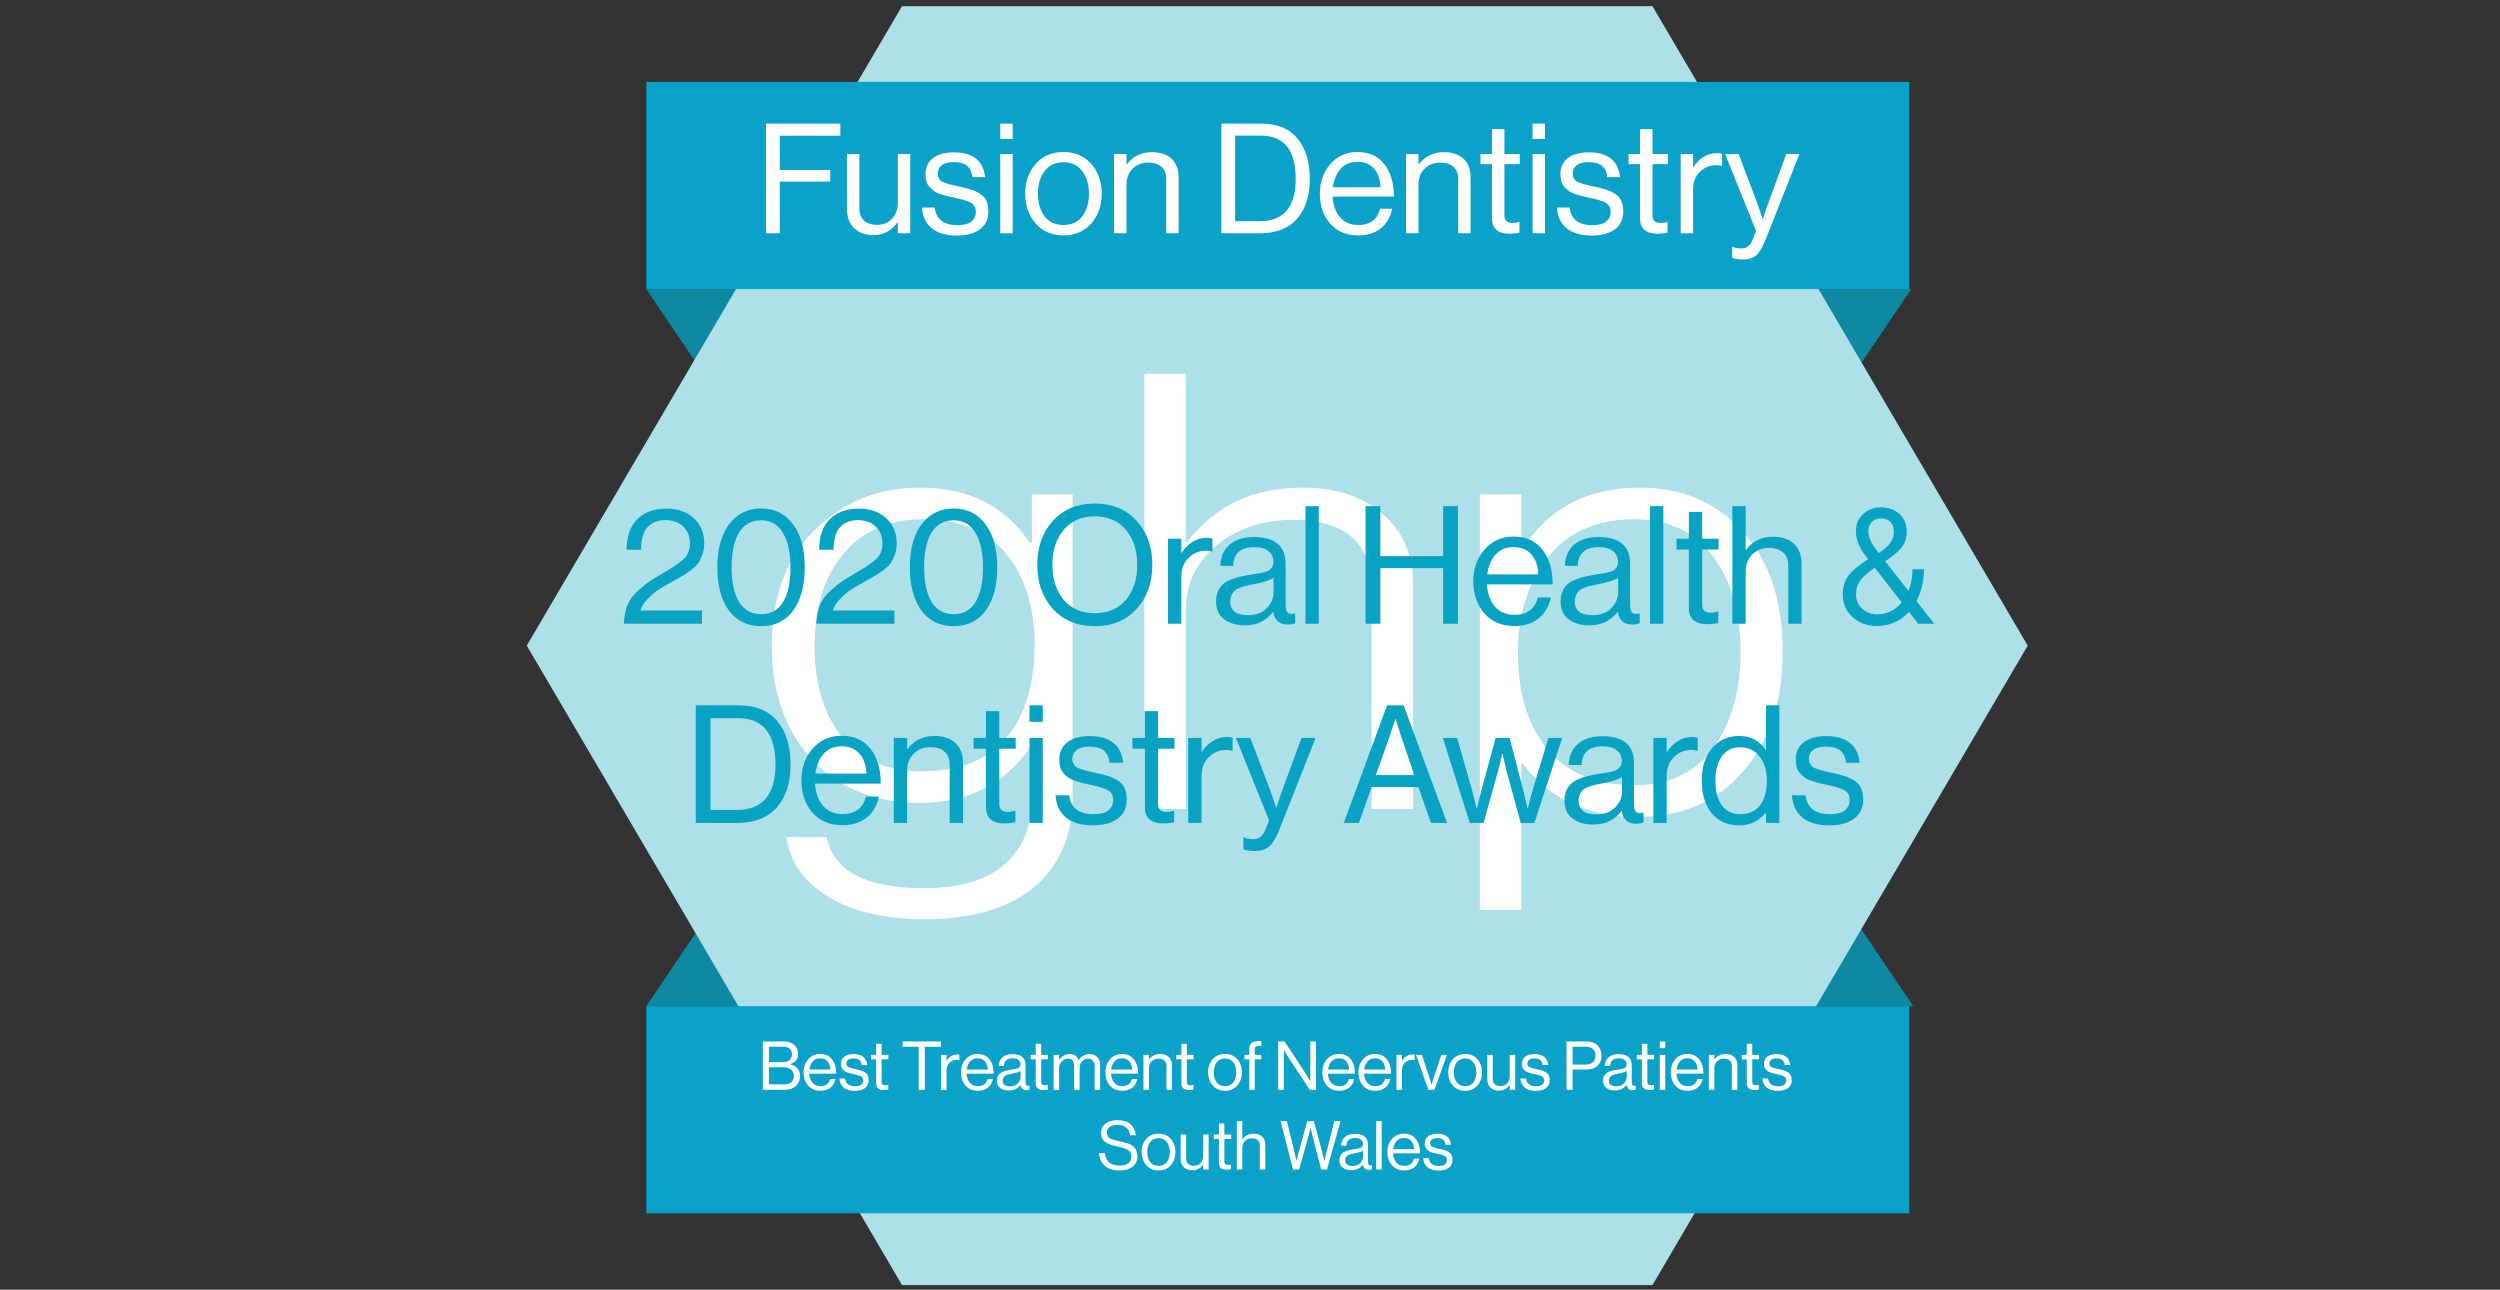 <?xml version="1.0" encoding="utf-8"?>
<!-- Generator: Adobe Illustrator 15.0.0, SVG Export Plug-In . SVG Version: 6.00 Build 0)  -->
<!DOCTYPE svg PUBLIC "-//W3C//DTD SVG 1.1//EN" "http://www.w3.org/Graphics/SVG/1.1/DTD/svg11.dtd">
<svg version="1.1" id="Layer_1" xmlns="http://www.w3.org/2000/svg" xmlns:xlink="http://www.w3.org/1999/xlink" x="0px" y="0px"
	 width="606.737px" height="313px" viewBox="0 0 606.737 313" enable-background="new 0 0 606.737 313" xml:space="preserve">
<rect x="0" y="0" width="606.737" height="313" fill="#333333" stroke="none"/>
<g>
	<path fill="#0F89A1" d="M169.908,89.49l-13.053-19.338h24.656L169.908,89.49z"/>
	<path fill="#0F89A1" d="M450.792,89.49l13.051-19.338h-24.654L450.792,89.49z"/>
	<path fill="#0F89A1" d="M169.908,224.855l-13.053,19.337h24.656L169.908,224.855z"/>
	<path fill="#0F89A1" d="M451.274,224.855l13.053,19.337h-24.656L451.274,224.855z"/>
	<path fill="#ADE0E9" d="M401.05,1.503l91.068,155.186L401.05,311.875H218.916l-91.067-155.187L218.916,1.503H401.05z"/>
	<path fill="#FFFFFF" d="M224.472,223.08c-9.95,0-17.845-1.871-23.686-5.613c-5.839-3.646-9.138-8.42-9.896-14.331h9.734
		c1.622,8.272,9.463,12.41,23.523,12.41c8.76,0,15.303-1.92,19.629-5.763c4.435-3.839,6.651-9.207,6.651-16.101v-12.115h-0.486
		c-6.381,8.864-15.25,13.296-26.605,13.296c-10.923,0-19.684-3.495-26.28-10.49c-6.49-7.089-9.734-16.298-9.734-27.624
		c0-11.918,3.461-21.275,10.383-28.07c6.922-6.894,15.466-10.341,25.632-10.341c11.79,0,20.657,4.48,26.605,13.444h0.486v-11.819
		h9.896v73.424c0,8.47-2.596,15.314-7.788,20.534C246.156,220.028,236.801,223.08,224.472,223.08z M223.822,187.182
		c9.085,0,15.899-2.708,20.442-8.127c4.541-5.514,6.813-13,6.813-22.453c0-9.357-2.325-16.793-6.976-22.309
		c-4.542-5.515-11.248-8.273-20.116-8.273c-8.219,0-14.654,2.807-19.304,8.421c-4.651,5.515-6.977,13-6.977,22.455
		c0,9.062,2.217,16.397,6.651,22.013C208.789,184.425,215.278,187.182,223.822,187.182z"/>
	<path fill="#FFFFFF" d="M277.737,196.341V90.712h10.059v40.922h0.323c6.599-8.865,15.953-13.296,28.066-13.296
		c8.002,0,14.438,2.117,19.306,6.353c4.973,4.136,7.462,9.947,7.462,17.432v54.218h-10.06v-53.332
		c0-11.227-6.38-16.841-19.142-16.841c-7.246,0-13.411,2.068-18.494,6.204c-4.975,4.136-7.462,9.308-7.462,15.512v48.456H277.737z"
		/>
	<path fill="#FFFFFF" d="M359.157,220.864V119.963h10.058v13.149h0.324c6.382-9.85,15.845-14.774,28.392-14.774
		c10.271,0,18.6,3.545,24.98,10.637c6.49,7.091,9.736,16.841,9.736,29.25c0,11.918-3.193,21.569-9.574,28.957
		c-6.271,7.386-14.871,11.08-25.793,11.08c-12.004,0-21.251-4.334-27.742-13.002h-0.324v35.604H359.157z M396.794,190.58
		c8.219,0,14.545-3.006,18.98-9.013c4.434-6.106,6.65-13.838,6.65-23.194c0-9.75-2.27-17.579-6.813-23.489
		c-4.436-5.909-10.762-8.864-18.982-8.864c-8.975,0-15.952,3.053-20.927,9.16c-4.867,6.106-7.299,13.887-7.299,23.342
		c0,9.749,2.379,17.53,7.137,23.342C380.409,187.673,387.492,190.58,396.794,190.58z"/>
	<path fill="#08A3C2" d="M151.398,151.371c0.08-1.675,0.359-3.151,0.838-4.429c0.506-1.276,1.343-2.447,2.514-3.51
		c1.197-1.064,2.128-1.822,2.793-2.274c0.691-0.479,1.889-1.211,3.591-2.195c0.053-0.053,0.093-0.079,0.12-0.079
		c0.026-0.027,0.066-0.054,0.12-0.081c0.053-0.026,0.093-0.053,0.12-0.079c0.053-0.027,0.106-0.053,0.159-0.08
		c2.102-1.223,3.591-2.274,4.469-3.152c0.877-0.904,1.316-2.114,1.316-3.631c0-1.676-0.545-3.032-1.635-4.07
		c-1.064-1.037-2.501-1.557-4.31-1.557c-1.836,0-3.285,0.572-4.349,1.716c-1.038,1.117-1.556,2.939-1.556,5.466h-3.511
		c0-3.219,0.864-5.692,2.593-7.421c1.729-1.703,4.097-2.553,7.103-2.553c2.74,0,4.947,0.784,6.624,2.353
		c1.676,1.571,2.513,3.579,2.513,6.027c0,0.982-0.146,1.888-0.438,2.712s-0.599,1.489-0.918,1.995
		c-0.319,0.505-0.904,1.09-1.756,1.755c-0.851,0.639-1.489,1.077-1.915,1.316c-0.4,0.24-1.197,0.692-2.394,1.357
		c-0.24,0.133-0.426,0.24-0.559,0.319c-1.277,0.717-2.341,1.344-3.192,1.875c-0.824,0.531-1.689,1.276-2.594,2.234
		c-0.905,0.931-1.476,1.862-1.716,2.793h14.923v3.191H151.398z M184.701,151.97c-3.324,0-5.932-1.278-7.82-3.831
		c-1.862-2.58-2.793-6.065-2.793-10.453c0-4.416,0.957-7.901,2.873-10.454c1.941-2.554,4.535-3.832,7.78-3.832
		s5.813,1.278,7.701,3.832c1.915,2.525,2.873,6.011,2.873,10.454c0,4.415-0.932,7.899-2.793,10.453
		C190.686,150.692,188.079,151.97,184.701,151.97z M179.354,146.064c1.223,1.996,3.019,2.993,5.386,2.993
		c2.367,0,4.136-0.984,5.307-2.953c1.197-1.995,1.795-4.802,1.795-8.418c0-3.565-0.613-6.357-1.835-8.379
		c-1.197-2.022-2.953-3.033-5.267-3.033c-2.368,0-4.163,0.997-5.386,2.993c-1.197,1.995-1.795,4.8-1.795,8.419
		C177.559,141.25,178.157,144.043,179.354,146.064z M198.117,151.371c0.08-1.675,0.359-3.151,0.837-4.429
		c0.505-1.276,1.344-2.447,2.514-3.51c1.197-1.064,2.128-1.822,2.793-2.274c0.692-0.479,1.889-1.211,3.591-2.195
		c0.053-0.053,0.093-0.079,0.119-0.079c0.027-0.027,0.066-0.054,0.12-0.081c0.053-0.026,0.093-0.053,0.12-0.079
		c0.053-0.027,0.106-0.053,0.159-0.08c2.102-1.223,3.591-2.274,4.469-3.152c0.877-0.904,1.317-2.114,1.317-3.631
		c0-1.676-0.545-3.032-1.636-4.07c-1.064-1.037-2.5-1.557-4.309-1.557c-1.835,0-3.286,0.572-4.349,1.716
		c-1.038,1.117-1.556,2.939-1.556,5.466h-3.512c0-3.219,0.865-5.692,2.594-7.421c1.729-1.703,4.096-2.553,7.103-2.553
		c2.739,0,4.947,0.784,6.623,2.353c1.676,1.571,2.514,3.579,2.514,6.027c0,0.982-0.146,1.888-0.439,2.712s-0.599,1.489-0.917,1.995
		c-0.32,0.505-0.905,1.09-1.756,1.755c-0.851,0.639-1.49,1.077-1.916,1.316c-0.398,0.24-1.197,0.692-2.394,1.357
		c-0.239,0.133-0.425,0.24-0.558,0.319c-1.277,0.717-2.341,1.344-3.192,1.875c-0.825,0.531-1.689,1.276-2.594,2.234
		c-0.904,0.931-1.477,1.862-1.716,2.793h14.922v3.191H198.117z M231.42,151.97c-3.326,0-5.932-1.278-7.821-3.831
		c-1.862-2.58-2.793-6.065-2.793-10.453c0-4.416,0.958-7.901,2.873-10.454c1.942-2.554,4.535-3.832,7.781-3.832
		c3.245,0,5.812,1.278,7.7,3.832c1.915,2.525,2.873,6.011,2.873,10.454c0,4.415-0.932,7.899-2.792,10.453
		C237.405,150.692,234.797,151.97,231.42,151.97z M226.073,146.064c1.223,1.996,3.019,2.993,5.387,2.993
		c2.367,0,4.136-0.984,5.306-2.953c1.197-1.995,1.796-4.802,1.796-8.418c0-3.565-0.612-6.357-1.835-8.379
		c-1.197-2.022-2.953-3.033-5.267-3.033c-2.368,0-4.164,0.997-5.387,2.993c-1.197,1.995-1.795,4.8-1.795,8.419
		C224.278,141.25,224.876,144.043,226.073,146.064z M275.84,147.781c-2.527,2.792-5.904,4.189-10.135,4.189
		c-4.229,0-7.62-1.397-10.173-4.189c-2.527-2.794-3.792-6.357-3.792-10.693c0-4.336,1.264-7.9,3.792-10.694
		c2.554-2.792,5.944-4.189,10.173-4.189c4.23,0,7.607,1.397,10.135,4.189c2.554,2.793,3.831,6.357,3.831,10.694
		C279.671,141.423,278.394,144.987,275.84,147.781z M258.125,145.546c1.809,2.182,4.336,3.272,7.581,3.272
		c3.246,0,5.772-1.09,7.582-3.272c1.809-2.182,2.713-5.001,2.713-8.458c0-3.459-0.904-6.278-2.713-8.459
		c-1.809-2.208-4.335-3.312-7.582-3.312c-3.245,0-5.771,1.104-7.581,3.312c-1.809,2.181-2.713,5-2.713,8.459
		C255.412,140.545,256.316,143.364,258.125,145.546z M286.704,130.742v3.432h0.079c0.665-1.091,1.53-1.969,2.595-2.632
		c1.064-0.693,2.246-1.038,3.55-1.038c0.479,0,0.918,0.079,1.317,0.238v3.112h-0.12c-0.398-0.132-0.878-0.199-1.436-0.199
		c-1.649,0-3.059,0.585-4.23,1.756c-1.169,1.142-1.755,2.646-1.755,4.508v11.451h-3.232v-20.629H286.704z M312.568,151.571
		c-2.048,0-3.231-1.024-3.551-3.072h-0.04c-1.702,2.182-3.989,3.272-6.863,3.272c-2.047,0-3.723-0.493-5.027-1.477
		c-1.303-0.984-1.955-2.407-1.955-4.27c0-0.957,0.146-1.782,0.439-2.473c0.318-0.719,0.718-1.29,1.197-1.717
		c0.479-0.451,1.129-0.837,1.955-1.156c0.85-0.346,1.661-0.598,2.434-0.758c0.771-0.187,1.756-0.373,2.953-0.559
		c0.771-0.106,1.317-0.187,1.636-0.24c0.345-0.079,0.784-0.185,1.316-0.319c0.533-0.159,0.906-0.333,1.118-0.518
		c0.213-0.187,0.412-0.439,0.599-0.758c0.185-0.319,0.279-0.692,0.279-1.118c0-1.169-0.414-2.061-1.238-2.673
		c-0.798-0.638-1.928-0.957-3.391-0.957c-3.325,0-5.04,1.516-5.146,4.548h-3.113c0.053-2.101,0.772-3.791,2.154-5.066
		c1.41-1.277,3.431-1.915,6.065-1.915c5.08,0,7.62,2.181,7.62,6.542v9.815c0,0.905,0.147,1.542,0.438,1.916
		c0.32,0.372,0.906,0.465,1.756,0.278h0.121v2.354C313.792,151.465,313.207,151.571,312.568,151.571z M302.833,149.296
		c1.996,0,3.538-0.571,4.628-1.715c1.091-1.171,1.636-2.447,1.636-3.831v-3.511c-0.984,0.611-2.553,1.117-4.708,1.517
		c-0.799,0.159-1.423,0.292-1.876,0.398c-0.452,0.08-0.971,0.24-1.555,0.479c-0.586,0.213-1.024,0.452-1.318,0.718
		c-0.292,0.266-0.545,0.625-0.757,1.077c-0.212,0.426-0.319,0.931-0.319,1.517C298.564,148.18,299.988,149.296,302.833,149.296z
		 M316.829,151.371v-28.528h3.233v28.528H316.829z M331.41,151.371v-28.528h3.591v12.13h15.241v-12.13h3.591v28.528h-3.591v-13.486
		h-15.241v13.486H331.41z M367.531,151.93c-3.059,0-5.493-1.024-7.302-3.073c-1.782-2.076-2.672-4.668-2.672-7.781
		c0-3.058,0.903-5.625,2.713-7.7c1.835-2.102,4.189-3.152,7.063-3.152c3.031,0,5.372,1.063,7.021,3.191
		c1.649,2.102,2.473,4.908,2.473,8.418h-15.959c0.132,2.182,0.771,3.963,1.915,5.347c1.171,1.357,2.753,2.035,4.748,2.035
		c3.086,0,4.988-1.41,5.706-4.23h3.151c-0.479,2.209-1.49,3.924-3.032,5.148C371.814,151.332,369.872,151.93,367.531,151.93z
		 M371.641,134.534c-1.038-1.171-2.474-1.756-4.309-1.756c-1.836,0-3.3,0.612-4.39,1.835c-1.064,1.224-1.73,2.819-1.996,4.788
		h12.409C373.25,137.326,372.679,135.703,371.641,134.534z M396.188,151.571c-2.051,0-3.232-1.024-3.553-3.072h-0.039
		c-1.703,2.182-3.99,3.272-6.863,3.272c-2.048,0-3.723-0.493-5.026-1.477c-1.305-0.984-1.956-2.407-1.956-4.27
		c0-0.957,0.147-1.782,0.439-2.473c0.319-0.719,0.718-1.29,1.197-1.717c0.481-0.451,1.133-0.837,1.955-1.156
		c0.852-0.346,1.664-0.598,2.435-0.758c0.77-0.187,1.754-0.373,2.951-0.559c0.772-0.106,1.319-0.187,1.637-0.24
		c0.346-0.079,0.784-0.185,1.316-0.319c0.53-0.159,0.904-0.333,1.117-0.518c0.213-0.187,0.413-0.439,0.601-0.758
		c0.184-0.319,0.276-0.692,0.276-1.118c0-1.169-0.411-2.061-1.236-2.673c-0.798-0.638-1.928-0.957-3.39-0.957
		c-3.326,0-5.043,1.516-5.148,4.548h-3.111c0.052-2.101,0.771-3.791,2.154-5.066c1.41-1.277,3.43-1.915,6.063-1.915
		c5.081,0,7.622,2.181,7.622,6.542v9.815c0,0.905,0.146,1.542,0.439,1.916c0.318,0.372,0.904,0.465,1.756,0.278h0.121v2.354
		C397.411,151.465,396.825,151.571,396.188,151.571z M386.452,149.296c1.995,0,3.538-0.571,4.629-1.715
		c1.09-1.171,1.635-2.447,1.635-3.831v-3.511c-0.983,0.611-2.554,1.117-4.71,1.517c-0.796,0.159-1.422,0.292-1.874,0.398
		c-0.452,0.08-0.971,0.24-1.557,0.479c-0.585,0.213-1.023,0.452-1.315,0.718c-0.294,0.266-0.546,0.625-0.758,1.077
		c-0.213,0.426-0.32,0.931-0.32,1.517C382.183,148.18,383.605,149.296,386.452,149.296z M400.448,151.371v-28.528h3.23v28.528
		H400.448z M406.882,133.377v-2.635h2.992v-6.503h3.232v6.503h3.99v2.635h-3.99v13.405c0,1.278,0.691,1.916,2.074,1.916
		c0.586,0,1.158-0.093,1.715-0.28h0.119v2.794c-0.877,0.186-1.74,0.279-2.594,0.279c-3.033,0-4.547-1.331-4.547-3.99v-14.124
		H406.882z M423.663,122.843v10.613h0.082c1.596-2.127,3.777-3.192,6.543-3.192c2.182,0,3.883,0.573,5.107,1.716
		c1.223,1.144,1.836,2.78,1.836,4.907v14.484h-3.232v-14.205c0-1.329-0.412-2.354-1.236-3.072c-0.824-0.746-1.969-1.118-3.434-1.118
		c-1.648,0-3.004,0.533-4.07,1.597c-1.063,1.063-1.596,2.433-1.596,4.109v12.688h-3.23v-28.528H423.663z M455.407,151.93
		c-2.182,0-4.098-0.705-5.746-2.115c-1.625-1.437-2.436-3.272-2.436-5.506c0-1.941,0.506-3.538,1.516-4.788
		c1.037-1.25,2.596-2.515,4.67-3.79l-0.799-1.038c-1.463-1.89-2.193-3.845-2.193-5.865c0-1.624,0.584-2.98,1.754-4.07
		c1.197-1.09,2.66-1.635,4.389-1.635c1.703,0,3.154,0.518,4.352,1.556c1.223,1.037,1.834,2.5,1.834,4.388
		c0,1.569-0.451,2.886-1.357,3.951c-0.904,1.036-2.193,2.101-3.869,3.191l5.668,7.223c0.637-1.65,0.955-3.405,0.955-5.268h2.793
		c0,2.82-0.611,5.387-1.836,7.701l4.311,5.506h-3.871l-2.234-2.873C461.204,150.786,458.571,151.93,455.407,151.93z
		 M455.604,149.097c2.342,0,4.324-0.958,5.945-2.873l-6.543-8.419c-1.518,1.011-2.66,1.996-3.434,2.953
		c-0.742,0.931-1.115,2.114-1.115,3.551c0,1.383,0.492,2.526,1.475,3.432C452.944,148.645,454.169,149.097,455.604,149.097z
		 M453.45,128.868c0,1.383,0.586,2.833,1.758,4.35l0.756,0.998c1.277-0.825,2.207-1.636,2.795-2.435
		c0.582-0.798,0.877-1.729,0.877-2.792c0-0.984-0.281-1.755-0.838-2.315c-0.559-0.585-1.305-0.878-2.236-0.878
		c-0.93,0-1.688,0.293-2.271,0.878C453.729,127.232,453.45,127.964,453.45,128.868z M168.849,199.716v-28.528h10.374
		c4.176,0,7.328,1.29,9.457,3.871c2.128,2.579,3.192,6.078,3.192,10.494c0,4.388-1.104,7.846-3.313,10.373
		c-2.208,2.526-5.413,3.79-9.616,3.79H168.849z M172.44,196.563h6.384c6.251,0,9.376-3.671,9.376-11.011
		c0-7.503-3.031-11.255-9.097-11.255h-6.663V196.563z M204.463,200.274c-3.059,0-5.493-1.022-7.301-3.072
		c-1.782-2.076-2.673-4.669-2.673-7.781c0-3.059,0.904-5.626,2.712-7.702c1.836-2.099,4.19-3.151,7.062-3.151
		c3.033,0,5.374,1.064,7.023,3.193c1.649,2.102,2.474,4.907,2.474,8.419H197.8c0.133,2.18,0.771,3.963,1.915,5.346
		c1.17,1.358,2.753,2.036,4.748,2.036c3.086,0,4.988-1.41,5.706-4.23h3.152c-0.479,2.208-1.489,3.924-3.033,5.146
		C208.746,199.676,206.804,200.274,204.463,200.274z M208.573,182.879c-1.037-1.172-2.474-1.758-4.31-1.758
		c-1.835,0-3.297,0.612-4.388,1.836c-1.064,1.225-1.729,2.82-1.995,4.789h12.408C210.182,185.671,209.611,184.048,208.573,182.879z
		 M220.152,179.087v2.713h0.08c1.597-2.127,3.777-3.19,6.543-3.19c2.181,0,3.884,0.57,5.107,1.716
		c1.223,1.144,1.836,2.778,1.836,4.905v14.485h-3.233v-14.205c0-1.329-0.412-2.354-1.236-3.072
		c-0.825-0.745-1.969-1.116-3.431-1.116c-1.649,0-3.006,0.531-4.07,1.596c-1.064,1.063-1.596,2.435-1.596,4.109v12.688h-3.232
		v-20.629H220.152z M236.293,181.719v-2.632h2.993v-6.503h3.232v6.503h3.99v2.632h-3.99v13.407c0,1.278,0.691,1.916,2.075,1.916
		c0.585,0,1.157-0.093,1.715-0.28h0.12v2.794c-0.878,0.186-1.743,0.28-2.594,0.28c-3.033,0-4.549-1.331-4.549-3.991v-14.126H236.293
		z M249.845,199.716v-20.629h3.232v20.629H249.845z M249.845,175.177v-3.989h3.232v3.989H249.845z M265.303,200.314
		c-2.819,0-5.015-0.624-6.584-1.877c-1.543-1.275-2.394-3.084-2.553-5.427h3.312c0.373,3.06,2.341,4.59,5.905,4.59
		c1.623,0,2.82-0.304,3.591-0.916c0.798-0.64,1.197-1.464,1.197-2.477c0-1.09-0.386-1.874-1.156-2.353
		c-0.772-0.479-2.181-0.932-4.23-1.356c-0.851-0.188-1.529-0.334-2.035-0.44c-0.479-0.132-1.064-0.306-1.756-0.52
		c-0.691-0.236-1.237-0.491-1.636-0.756c-0.373-0.292-0.758-0.638-1.158-1.037c-0.398-0.4-0.69-0.893-0.876-1.477
		c-0.16-0.585-0.24-1.236-0.24-1.957c0-1.754,0.638-3.137,1.915-4.147c1.304-1.011,3.139-1.517,5.506-1.517
		c4.895,0,7.594,2.154,8.1,6.464h-3.312c-0.16-1.357-0.625-2.341-1.397-2.953c-0.771-0.638-1.928-0.957-3.471-0.957
		c-1.409,0-2.46,0.278-3.151,0.837c-0.665,0.533-0.998,1.238-0.998,2.115c0,1.011,0.399,1.728,1.197,2.154
		c0.798,0.399,2.248,0.813,4.349,1.238c1.277,0.265,2.274,0.518,2.993,0.759c0.745,0.211,1.516,0.557,2.314,1.036
		c0.798,0.452,1.383,1.063,1.755,1.835c0.373,0.772,0.559,1.728,0.559,2.873c0,2.021-0.745,3.576-2.234,4.669
		C269.718,199.781,267.75,200.314,265.303,200.314z M274.83,181.719v-2.632h2.993v-6.503h3.232v6.503h3.99v2.632h-3.99v13.407
		c0,1.278,0.692,1.916,2.075,1.916c0.585,0,1.157-0.093,1.716-0.28h0.119v2.794c-0.877,0.186-1.742,0.28-2.594,0.28
		c-3.032,0-4.548-1.331-4.548-3.991v-14.126H274.83z M291.613,179.087v3.432h0.08c0.666-1.09,1.529-1.969,2.593-2.634
		c1.064-0.691,2.248-1.037,3.551-1.037c0.479,0,0.917,0.079,1.317,0.239v3.112h-0.12c-0.399-0.133-0.877-0.199-1.437-0.199
		c-1.648,0-3.058,0.584-4.229,1.755c-1.169,1.144-1.755,2.646-1.755,4.509v11.452h-3.232v-20.629H291.613z M304.691,206.539
		c-1.224,0-2.194-0.146-2.913-0.438v-2.876h0.159c0.532,0.295,1.265,0.44,2.195,0.44c0.718,0,1.316-0.186,1.796-0.559
		c0.479-0.346,0.903-0.997,1.276-1.953l0.797-2.036l-8.059-20.03h3.511l4.869,12.848l1.396,4.031h0.08
		c0.479-1.545,0.93-2.888,1.356-4.031l4.709-12.848h3.431l-8.818,22.304c-0.797,2.021-1.621,3.379-2.474,4.069
		C307.152,206.18,306.047,206.539,304.691,206.539z M326.135,199.716l10.495-28.528h4.03l10.533,28.528h-3.91l-3.033-8.699h-11.372
		l-3.071,8.699H326.135z M337.307,178.528l-3.391,9.577h9.336l-3.271-9.577l-1.277-4.029h-0.08
		C338.119,176.095,337.679,177.438,337.307,178.528z M356.715,199.716l-6.543-20.629h3.471l3.629,12.728l1.119,4.43h0.078
		c0.401-1.81,0.747-3.259,1.039-4.349l3.472-12.809h3.391l3.35,12.809l1,4.349h0.08c0.425-1.81,0.812-3.286,1.156-4.43l3.831-12.728
		h3.352l-6.744,20.629h-3.312l-3.432-12.489l-0.997-4.309h-0.08c-0.373,1.728-0.719,3.164-1.038,4.309l-3.471,12.489H356.715z
		 M397.122,199.915c-2.047,0-3.232-1.024-3.553-3.072h-0.039c-1.701,2.182-3.991,3.271-6.862,3.271
		c-2.047,0-3.724-0.491-5.028-1.477c-1.303-0.983-1.954-2.405-1.954-4.27c0-0.956,0.145-1.781,0.438-2.473
		c0.32-0.719,0.718-1.29,1.198-1.716c0.479-0.453,1.131-0.838,1.954-1.157c0.851-0.346,1.664-0.599,2.434-0.759
		c0.772-0.186,1.757-0.371,2.953-0.559c0.771-0.106,1.316-0.186,1.636-0.239c0.345-0.079,0.784-0.186,1.315-0.319
		c0.533-0.158,0.906-0.332,1.119-0.518c0.212-0.188,0.412-0.44,0.599-0.759c0.186-0.317,0.279-0.693,0.279-1.117
		c0-1.172-0.414-2.063-1.24-2.675c-0.796-0.638-1.928-0.957-3.389-0.957c-3.327,0-5.043,1.517-5.148,4.55h-3.111
		c0.052-2.102,0.77-3.79,2.153-5.067c1.411-1.277,3.432-1.916,6.065-1.916c5.082,0,7.621,2.183,7.621,6.543v9.816
		c0,0.904,0.148,1.543,0.438,1.916c0.32,0.373,0.908,0.464,1.756,0.278h0.121v2.354
		C398.345,199.809,397.761,199.915,397.122,199.915z M387.386,197.641c1.995,0,3.539-0.571,4.629-1.715
		c1.091-1.171,1.636-2.448,1.636-3.831v-3.513c-0.984,0.611-2.554,1.119-4.708,1.517c-0.798,0.159-1.422,0.294-1.875,0.4
		c-0.454,0.079-0.972,0.239-1.556,0.479c-0.586,0.213-1.025,0.452-1.317,0.719c-0.293,0.267-0.544,0.624-0.758,1.078
		c-0.212,0.425-0.319,0.93-0.319,1.517C383.118,196.524,384.54,197.641,387.386,197.641z M404.495,179.087v3.432h0.078
		c0.666-1.09,1.531-1.969,2.594-2.634c1.066-0.691,2.248-1.037,3.553-1.037c0.477,0,0.916,0.079,1.316,0.239v3.112h-0.121
		c-0.398-0.133-0.877-0.199-1.436-0.199c-1.648,0-3.061,0.584-4.23,1.755c-1.168,1.144-1.754,2.646-1.754,4.509v11.452h-3.234
		v-20.629H404.495z M422.14,200.314c-2.82,0-5.055-0.972-6.703-2.911c-1.623-1.971-2.436-4.617-2.436-7.94
		c0-3.354,0.854-6,2.555-7.941c1.703-1.943,3.873-2.912,6.504-2.912c2.793,0,4.949,1.129,6.465,3.391h0.078v-10.813h3.232v28.528
		h-3.232v-2.514h-0.078C426.903,199.277,424.774,200.314,422.14,200.314z M422.259,197.601c2.209,0,3.844-0.73,4.908-2.194
		c1.09-1.463,1.635-3.432,1.635-5.906c0-2.447-0.584-4.416-1.754-5.904c-1.145-1.489-2.754-2.234-4.828-2.234
		c-1.889,0-3.352,0.759-4.389,2.275c-1.012,1.489-1.518,3.444-1.518,5.863c0,2.421,0.506,4.376,1.518,5.867
		C418.868,196.856,420.345,197.601,422.259,197.601z M444.034,200.314c-2.82,0-5.014-0.624-6.584-1.877
		c-1.541-1.275-2.395-3.084-2.553-5.427h3.311c0.373,3.06,2.34,4.59,5.904,4.59c1.623,0,2.82-0.304,3.594-0.916
		c0.797-0.64,1.195-1.464,1.195-2.477c0-1.09-0.385-1.874-1.156-2.353c-0.771-0.479-2.18-0.932-4.229-1.356
		c-0.852-0.188-1.531-0.334-2.035-0.44c-0.479-0.132-1.063-0.306-1.756-0.52c-0.693-0.236-1.236-0.491-1.637-0.756
		c-0.373-0.292-0.758-0.638-1.156-1.037c-0.4-0.4-0.691-0.893-0.879-1.477c-0.158-0.585-0.238-1.236-0.238-1.957
		c0-1.754,0.639-3.137,1.914-4.147c1.303-1.011,3.141-1.517,5.506-1.517c4.895,0,7.596,2.154,8.102,6.464h-3.314
		c-0.158-1.357-0.623-2.341-1.395-2.953c-0.771-0.638-1.928-0.957-3.473-0.957c-1.408,0-2.459,0.278-3.152,0.837
		c-0.662,0.533-0.996,1.238-0.996,2.115c0,1.011,0.398,1.728,1.195,2.154c0.801,0.399,2.25,0.813,4.352,1.238
		c1.275,0.265,2.275,0.518,2.992,0.759c0.746,0.211,1.516,0.557,2.314,1.036c0.797,0.452,1.383,1.063,1.756,1.835
		s0.559,1.728,0.559,2.873c0,2.021-0.748,3.576-2.234,4.669C448.45,199.781,446.481,200.314,444.034,200.314z"/>
	<rect x="156.855" y="19.874" fill="#0AA2C9" width="306.505" height="50.278"/>
	<rect x="156.855" y="244.192" fill="#0AA2C9" width="306.505" height="50.278"/>
	<path fill="#FFFFFF" d="M185.904,56.616V30.009h18.047v2.939h-14.698v8.299h12.242v2.828h-12.242v12.541H185.904z M220.919,56.616
		h-3.015v-2.643h-0.074c-1.513,2.059-3.448,3.089-5.805,3.089c-1.985,0-3.56-0.558-4.726-1.674c-1.166-1.142-1.75-2.705-1.75-4.689
		V37.377h3.015v13.247c0,1.241,0.372,2.208,1.116,2.902c0.769,0.695,1.836,1.042,3.199,1.042c1.514,0,2.73-0.509,3.647-1.526
		c0.918-1.018,1.376-2.294,1.376-3.833V37.377h3.015V56.616z M232.288,57.174c-2.629,0-4.676-0.583-6.14-1.749
		c-1.439-1.191-2.233-2.878-2.382-5.061h3.088c0.347,2.853,2.183,4.279,5.507,4.279c1.514,0,2.631-0.285,3.35-0.855
		c0.744-0.596,1.116-1.365,1.116-2.308c0-1.017-0.359-1.749-1.079-2.195s-2.034-0.868-3.944-1.265
		c-0.794-0.174-1.426-0.311-1.899-0.409c-0.446-0.125-0.992-0.285-1.637-0.484c-0.644-0.224-1.153-0.459-1.525-0.707
		c-0.347-0.273-0.707-0.596-1.079-0.968c-0.373-0.372-0.646-0.831-0.82-1.377c-0.148-0.545-0.223-1.153-0.223-1.823
		c0-1.637,0.596-2.927,1.786-3.87c1.217-0.942,2.928-1.413,5.135-1.413c4.565,0,7.083,2.009,7.554,6.027h-3.088
		c-0.148-1.265-0.583-2.183-1.302-2.753c-0.719-0.596-1.798-0.894-3.238-0.894c-1.313,0-2.294,0.261-2.939,0.782
		c-0.62,0.497-0.93,1.154-0.93,1.972c0,0.943,0.372,1.612,1.117,2.01c0.743,0.372,2.096,0.757,4.055,1.153
		c1.191,0.249,2.121,0.484,2.791,0.708c0.694,0.199,1.414,0.521,2.158,0.967c0.745,0.422,1.29,0.993,1.637,1.712
		c0.348,0.72,0.521,1.612,0.521,2.679c0,1.885-0.694,3.336-2.083,4.354C236.405,56.678,234.57,57.174,232.288,57.174z
		 M242.764,56.616V37.377h3.014v19.239H242.764z M242.764,33.73v-3.721h3.014v3.721H242.764z M264.846,54.234
		c-1.688,1.935-3.933,2.902-6.736,2.902c-2.803,0-5.061-0.968-6.772-2.902c-1.687-1.936-2.53-4.342-2.53-7.219
		c0-2.878,0.844-5.285,2.53-7.22c1.711-1.935,3.969-2.902,6.772-2.902c2.803,0,5.048,0.967,6.736,2.902
		c1.688,1.935,2.531,4.341,2.531,7.22C267.376,49.893,266.533,52.299,264.846,54.234z M253.497,52.485
		c1.091,1.414,2.629,2.121,4.613,2.121c1.985,0,3.511-0.708,4.578-2.121c1.067-1.438,1.6-3.263,1.6-5.47
		c0-2.233-0.546-4.057-1.637-5.47c-1.067-1.439-2.58-2.159-4.541-2.159c-1.984,0-3.522,0.719-4.613,2.159
		c-1.066,1.438-1.601,3.262-1.601,5.47C251.896,49.223,252.43,51.047,253.497,52.485z M273.396,37.377v2.53h0.074
		c1.489-1.984,3.523-2.977,6.103-2.977c2.034,0,3.623,0.533,4.763,1.6c1.142,1.067,1.712,2.592,1.712,4.577v13.508h-3.015V43.369
		c0-1.24-0.384-2.196-1.153-2.866c-0.768-0.694-1.835-1.042-3.2-1.042c-1.537,0-2.803,0.496-3.795,1.488
		c-0.993,0.992-1.489,2.271-1.489,3.833v11.834h-3.014V37.377H273.396z M296.412,56.616V30.009h9.674
		c3.895,0,6.835,1.203,8.819,3.61c1.985,2.406,2.977,5.668,2.977,9.786c0,4.094-1.03,7.318-3.088,9.675
		c-2.061,2.357-5.048,3.536-8.969,3.536H296.412z M299.761,53.676h5.953c5.831,0,8.746-3.424,8.746-10.271
		c0-6.996-2.828-10.494-8.484-10.494h-6.214V53.676z M329.627,57.137c-2.854,0-5.124-0.955-6.81-2.865
		c-1.663-1.935-2.493-4.354-2.493-7.256c0-2.854,0.842-5.247,2.529-7.183c1.712-1.959,3.908-2.939,6.587-2.939
		c2.827,0,5.009,0.992,6.548,2.977c1.539,1.959,2.308,4.577,2.308,7.851h-14.885c0.124,2.035,0.719,3.697,1.787,4.987
		c1.092,1.265,2.568,1.898,4.429,1.898c2.876,0,4.651-1.315,5.32-3.944h2.94c-0.446,2.059-1.39,3.66-2.828,4.8
		C333.621,56.579,331.811,57.137,329.627,57.137z M333.459,40.912c-0.967-1.091-2.306-1.637-4.018-1.637
		c-1.712,0-3.078,0.57-4.093,1.711c-0.993,1.142-1.614,2.629-1.861,4.465h11.573C334.96,43.517,334.428,42.004,333.459,40.912z
		 M344.259,37.377v2.53h0.073c1.488-1.984,3.523-2.977,6.104-2.977c2.033,0,3.622,0.533,4.762,1.6
		c1.141,1.067,1.711,2.592,1.711,4.577v13.508h-3.013V43.369c0-1.24-0.384-2.196-1.153-2.866c-0.771-0.694-1.837-1.042-3.201-1.042
		c-1.539,0-2.802,0.496-3.796,1.488c-0.993,0.992-1.488,2.271-1.488,3.833v11.834h-3.014V37.377H344.259z M359.313,39.833v-2.456
		h2.79v-6.066h3.014v6.066h3.722v2.456h-3.722v12.503c0,1.19,0.645,1.786,1.935,1.786c0.546,0,1.081-0.087,1.6-0.26h0.113v2.604
		c-0.819,0.174-1.626,0.26-2.419,0.26c-2.828,0-4.242-1.24-4.242-3.721V39.833H359.313z M371.951,56.616V37.377h3.014v19.239
		H371.951z M371.951,33.73v-3.721h3.014v3.721H371.951z M386.368,57.174c-2.631,0-4.677-0.583-6.142-1.749
		c-1.438-1.191-2.233-2.878-2.382-5.061h3.09c0.347,2.853,2.182,4.279,5.508,4.279c1.513,0,2.628-0.285,3.348-0.855
		c0.745-0.596,1.116-1.365,1.116-2.308c0-1.017-0.36-1.749-1.079-2.195s-2.034-0.868-3.943-1.265
		c-0.795-0.174-1.428-0.311-1.899-0.409c-0.447-0.125-0.992-0.285-1.637-0.484c-0.646-0.224-1.153-0.459-1.526-0.707
		c-0.347-0.273-0.707-0.596-1.078-0.968c-0.374-0.372-0.645-0.831-0.819-1.377c-0.149-0.545-0.224-1.153-0.224-1.823
		c0-1.637,0.597-2.927,1.788-3.87c1.214-0.942,2.925-1.413,5.135-1.413c4.563,0,7.081,2.009,7.553,6.027h-3.089
		c-0.148-1.265-0.581-2.183-1.301-2.753c-0.721-0.596-1.799-0.894-3.238-0.894c-1.315,0-2.294,0.261-2.94,0.782
		c-0.619,0.497-0.929,1.154-0.929,1.972c0,0.943,0.372,1.612,1.116,2.01c0.744,0.372,2.097,0.757,4.058,1.153
		c1.188,0.249,2.12,0.484,2.789,0.708c0.696,0.199,1.415,0.521,2.159,0.967c0.744,0.422,1.289,0.993,1.636,1.712
		s0.521,1.612,0.521,2.679c0,1.885-0.695,3.336-2.084,4.354C390.486,56.678,388.649,57.174,386.368,57.174z M395.253,39.833v-2.456
		h2.789v-6.066h3.016v6.066h3.721v2.456h-3.721v12.503c0,1.19,0.645,1.786,1.934,1.786c0.547,0,1.08-0.087,1.602-0.26h0.111v2.604
		c-0.818,0.174-1.625,0.26-2.42,0.26c-2.826,0-4.242-1.24-4.242-3.721V39.833H395.253z M410.905,37.377v3.2h0.074
		c0.621-1.017,1.426-1.835,2.42-2.456c0.99-0.645,2.094-0.967,3.309-0.967c0.449,0,0.859,0.074,1.229,0.223v2.902h-0.109
		c-0.375-0.124-0.818-0.186-1.34-0.186c-1.537,0-2.854,0.545-3.945,1.637c-1.092,1.067-1.637,2.468-1.637,4.205v10.68h-3.014V37.377
		H410.905z M423.103,62.979c-1.141,0-2.045-0.136-2.717-0.41v-2.679h0.148c0.496,0.273,1.178,0.409,2.047,0.409
		c0.67,0,1.227-0.174,1.676-0.521c0.443-0.322,0.842-0.93,1.189-1.823l0.746-1.898l-7.52-18.68h3.275l4.539,11.981l1.303,3.759
		h0.074c0.447-1.439,0.869-2.691,1.266-3.759l4.391-11.981h3.201l-8.223,20.801c-0.746,1.886-1.516,3.151-2.307,3.796
		C425.397,62.644,424.366,62.979,423.103,62.979z"/>
	<path fill="#FFFFFF" d="M185.13,264.497v-11.744h4.978c1.237,0,2.179,0.34,2.825,1.018c0.503,0.525,0.756,1.194,0.756,2.004
		c0,1.248-0.63,2.069-1.889,2.465v0.049c0.701,0.164,1.271,0.492,1.708,0.986c0.438,0.481,0.657,1.1,0.657,1.855
		c0,0.899-0.284,1.649-0.854,2.25c-0.69,0.746-1.67,1.117-2.94,1.117H185.13z M186.608,263.166h3.697
		c0.81,0,1.423-0.197,1.839-0.592c0.351-0.372,0.526-0.826,0.526-1.363c0-0.711-0.225-1.254-0.674-1.627
		c-0.449-0.371-1.046-0.557-1.791-0.557h-3.598V263.166z M186.608,257.779h3.319c0.712,0,1.271-0.17,1.675-0.51
		c0.405-0.34,0.608-0.81,0.608-1.412c0-0.57-0.186-1.015-0.558-1.331c-0.361-0.33-0.871-0.493-1.528-0.493h-3.516V257.779z
		 M199.134,264.729c-1.259,0-2.261-0.423-3.006-1.266c-0.734-0.855-1.101-1.924-1.101-3.203c0-1.261,0.372-2.314,1.117-3.172
		c0.756-0.865,1.725-1.296,2.907-1.296c1.248,0,2.212,0.437,2.891,1.313c0.679,0.865,1.018,2.021,1.018,3.466h-6.57
		c0.055,0.898,0.318,1.631,0.789,2.2c0.482,0.559,1.134,0.839,1.955,0.839c1.271,0,2.053-0.58,2.349-1.741h1.298
		c-0.197,0.91-0.613,1.615-1.249,2.119C200.898,264.479,200.098,264.729,199.134,264.729z M200.826,257.565
		c-0.427-0.483-1.019-0.725-1.774-0.725s-1.358,0.253-1.806,0.757c-0.438,0.503-0.712,1.161-0.822,1.971h5.108
		C201.489,258.715,201.254,258.048,200.826,257.565z M207.482,264.744c-1.161,0-2.064-0.257-2.71-0.772
		c-0.635-0.525-0.985-1.27-1.051-2.233h1.364c0.153,1.258,0.964,1.888,2.431,1.888c0.668,0,1.161-0.126,1.478-0.377
		c0.329-0.263,0.493-0.603,0.493-1.017c0-0.45-0.159-0.774-0.477-0.972c-0.317-0.195-0.897-0.383-1.741-0.557
		c-0.351-0.077-0.63-0.139-0.838-0.182c-0.197-0.056-0.438-0.127-0.723-0.214c-0.285-0.099-0.509-0.203-0.673-0.312
		c-0.153-0.121-0.313-0.263-0.477-0.429c-0.165-0.162-0.285-0.365-0.361-0.606c-0.065-0.243-0.099-0.51-0.099-0.806
		c0-0.723,0.263-1.292,0.789-1.708c0.537-0.415,1.292-0.624,2.267-0.624c2.015,0,3.126,0.887,3.334,2.662h-1.363
		c-0.066-0.56-0.258-0.964-0.575-1.217c-0.317-0.263-0.794-0.395-1.429-0.395c-0.58,0-1.013,0.116-1.297,0.345
		c-0.274,0.22-0.411,0.51-0.411,0.871c0,0.417,0.164,0.713,0.492,0.887c0.329,0.166,0.925,0.334,1.791,0.51
		c0.525,0.11,0.936,0.213,1.231,0.312c0.307,0.087,0.624,0.229,0.953,0.427c0.329,0.188,0.57,0.438,0.723,0.757
		c0.154,0.317,0.229,0.713,0.229,1.183c0,0.831-0.306,1.474-0.919,1.922C209.301,264.523,208.49,264.744,207.482,264.744z
		 M211.404,257.088v-1.082h1.232v-2.678h1.331v2.678h1.643v1.082h-1.643v5.52c0,0.525,0.284,0.788,0.854,0.788
		c0.24,0,0.477-0.038,0.707-0.114h0.049v1.151c-0.362,0.074-0.718,0.114-1.068,0.114c-1.249,0-1.873-0.549-1.873-1.644v-5.815
		H211.404z M219.056,254.051v-1.298h9.296v1.298h-3.909v10.446h-1.479v-10.446H219.056z M229.719,256.006v1.412h0.033
		c0.273-0.448,0.629-0.81,1.067-1.085c0.438-0.284,0.926-0.426,1.462-0.426c0.197,0,0.378,0.031,0.542,0.099v1.279h-0.049
		c-0.164-0.055-0.361-0.081-0.592-0.081c-0.679,0-1.259,0.241-1.741,0.723c-0.482,0.471-0.723,1.089-0.723,1.854v4.716h-1.33v-8.491
		H229.719z M237.329,264.729c-1.26,0-2.262-0.423-3.006-1.266c-0.734-0.855-1.1-1.924-1.1-3.203c0-1.261,0.373-2.314,1.117-3.172
		c0.755-0.865,1.725-1.296,2.907-1.296c1.249,0,2.212,0.437,2.891,1.313c0.68,0.865,1.019,2.021,1.019,3.466h-6.57
		c0.055,0.898,0.317,1.631,0.788,2.2c0.481,0.559,1.133,0.839,1.955,0.839c1.271,0,2.052-0.58,2.349-1.741h1.297
		c-0.197,0.91-0.613,1.615-1.249,2.119C239.091,264.479,238.292,264.729,237.329,264.729z M239.021,257.565
		c-0.427-0.483-1.02-0.725-1.774-0.725c-0.756,0-1.358,0.253-1.807,0.757c-0.438,0.503-0.711,1.161-0.821,1.971h5.108
		C239.683,258.715,239.447,258.048,239.021,257.565z M249.126,264.58c-0.843,0-1.33-0.423-1.462-1.266h-0.016
		c-0.701,0.898-1.643,1.347-2.825,1.347c-0.844,0-1.534-0.203-2.071-0.608c-0.535-0.404-0.805-0.991-0.805-1.755
		c0-0.396,0.06-0.735,0.181-1.02c0.132-0.296,0.296-0.531,0.494-0.707c0.196-0.186,0.465-0.346,0.805-0.476
		c0.35-0.143,0.685-0.247,1.001-0.314c0.318-0.075,0.723-0.151,1.216-0.229c0.318-0.044,0.542-0.077,0.673-0.099
		c0.142-0.032,0.323-0.077,0.542-0.131c0.218-0.065,0.373-0.136,0.459-0.213c0.088-0.077,0.17-0.18,0.247-0.313
		c0.076-0.132,0.115-0.286,0.115-0.46c0-0.483-0.17-0.85-0.51-1.102c-0.328-0.263-0.793-0.396-1.396-0.396
		c-1.368,0-2.075,0.626-2.118,1.874h-1.281c0.021-0.865,0.317-1.56,0.887-2.087c0.58-0.525,1.412-0.788,2.496-0.788
		c2.093,0,3.138,0.898,3.138,2.695v4.039c0,0.373,0.061,0.636,0.181,0.789c0.131,0.154,0.373,0.192,0.723,0.115h0.049v0.97
		C249.63,264.537,249.389,264.58,249.126,264.58z M245.118,263.645c0.821,0,1.456-0.237,1.905-0.709
		c0.449-0.48,0.674-1.006,0.674-1.576v-1.445c-0.405,0.253-1.051,0.46-1.939,0.624c-0.328,0.067-0.586,0.12-0.771,0.166
		c-0.186,0.031-0.399,0.097-0.641,0.195c-0.241,0.089-0.422,0.188-0.542,0.296c-0.121,0.11-0.224,0.257-0.312,0.444
		c-0.088,0.174-0.132,0.381-0.132,0.624C243.36,263.182,243.946,263.645,245.118,263.645z M250.127,257.088v-1.082h1.233v-2.678
		h1.33v2.678h1.642v1.082h-1.642v5.52c0,0.525,0.284,0.788,0.854,0.788c0.24,0,0.477-0.038,0.707-0.114h0.049v1.151
		c-0.362,0.074-0.718,0.114-1.069,0.114c-1.248,0-1.872-0.549-1.872-1.644v-5.815H250.127z M255.707,264.497v-8.491h1.331v1.214
		h0.033c0.274-0.426,0.629-0.766,1.068-1.017c0.438-0.265,0.914-0.395,1.429-0.395c1.106,0,1.845,0.503,2.217,1.511h0.033
		c0.263-0.471,0.629-0.838,1.101-1.101c0.471-0.272,0.969-0.41,1.495-0.41c0.778,0,1.402,0.24,1.872,0.723
		c0.472,0.472,0.708,1.137,0.708,2.004v5.962h-1.33v-5.898c0-0.514-0.154-0.918-0.46-1.213c-0.296-0.308-0.663-0.462-1.101-0.462
		c-0.559,0-1.046,0.22-1.461,0.658c-0.417,0.438-0.625,0.979-0.625,1.627v5.288h-1.33v-5.898c0-0.514-0.137-0.918-0.411-1.213
		c-0.263-0.308-0.613-0.462-1.051-0.462c-0.547,0-1.051,0.226-1.511,0.674c-0.449,0.44-0.673,0.976-0.673,1.611v5.288H255.707z
		 M272.378,264.729c-1.259,0-2.261-0.423-3.005-1.266c-0.734-0.855-1.101-1.924-1.101-3.203c0-1.261,0.373-2.314,1.117-3.172
		c0.756-0.865,1.725-1.296,2.907-1.296c1.249,0,2.212,0.437,2.892,1.313c0.678,0.865,1.018,2.021,1.018,3.466h-6.57
		c0.054,0.898,0.317,1.631,0.788,2.2c0.483,0.559,1.135,0.839,1.955,0.839c1.271,0,2.054-0.58,2.349-1.741h1.298
		c-0.196,0.91-0.613,1.615-1.249,2.119C274.141,264.479,273.343,264.729,272.378,264.729z M274.071,257.565
		c-0.427-0.483-1.019-0.725-1.774-0.725c-0.755,0-1.357,0.253-1.807,0.757c-0.439,0.503-0.711,1.161-0.822,1.971h5.108
		C274.733,258.715,274.498,258.048,274.071,257.565z M278.838,256.006v1.115h0.033c0.656-0.875,1.554-1.313,2.694-1.313
		c0.898,0,1.599,0.234,2.103,0.707c0.503,0.47,0.755,1.143,0.755,2.02v5.962h-1.33v-5.847c0-0.55-0.171-0.97-0.509-1.265
		c-0.34-0.308-0.811-0.462-1.414-0.462c-0.678,0-1.237,0.22-1.675,0.658c-0.439,0.438-0.657,1.001-0.657,1.692v5.223h-1.33v-8.491
		H278.838z M285.483,257.088v-1.082h1.231v-2.678h1.331v2.678h1.642v1.082h-1.642v5.52c0,0.525,0.285,0.788,0.853,0.788
		c0.242,0,0.477-0.038,0.707-0.114h0.049v1.151c-0.361,0.074-0.717,0.114-1.067,0.114c-1.248,0-1.873-0.549-1.873-1.644v-5.815
		H285.483z M300.28,263.446c-0.745,0.854-1.736,1.282-2.973,1.282c-1.238,0-2.234-0.429-2.99-1.282
		c-0.746-0.854-1.117-1.915-1.117-3.187c0-1.271,0.372-2.333,1.117-3.188c0.755-0.854,1.752-1.28,2.99-1.28
		c1.237,0,2.228,0.427,2.973,1.28c0.745,0.854,1.117,1.917,1.117,3.188C301.397,261.531,301.025,262.592,300.28,263.446z
		 M295.27,262.675c0.482,0.624,1.162,0.936,2.038,0.936c0.876,0,1.549-0.312,2.02-0.936c0.471-0.636,0.707-1.439,0.707-2.415
		c0-0.985-0.241-1.789-0.723-2.416c-0.471-0.634-1.14-0.953-2.003-0.953c-0.876,0-1.556,0.319-2.038,0.953
		c-0.47,0.635-0.707,1.442-0.707,2.416C294.563,261.235,294.799,262.039,295.27,262.675z M302.022,257.088v-1.082h1.165v-1.365
		c0-0.7,0.192-1.204,0.575-1.511c0.384-0.317,0.941-0.476,1.676-0.476c0.207,0,0.433,0.012,0.674,0.033v1.132
		c-0.154-0.01-0.296-0.016-0.428-0.016c-0.427,0-0.728,0.065-0.903,0.197c-0.176,0.131-0.263,0.367-0.263,0.705v1.3h1.578v1.082
		h-1.578v7.409h-1.331v-7.409H302.022z M310.204,264.497v-11.744h1.56l5.354,8.164l0.854,1.511h0.033v-9.675h1.379v11.744h-1.511
		l-5.389-8.18l-0.869-1.463h-0.034v9.643H310.204z M325.026,264.729c-1.261,0-2.263-0.423-3.006-1.266
		c-0.735-0.855-1.102-1.924-1.102-3.203c0-1.261,0.372-2.314,1.117-3.172c0.756-0.865,1.726-1.296,2.908-1.296
		c1.248,0,2.212,0.437,2.891,1.313c0.679,0.865,1.019,2.021,1.019,3.466h-6.57c0.055,0.898,0.318,1.631,0.788,2.2
		c0.482,0.559,1.133,0.839,1.956,0.839c1.27,0,2.053-0.58,2.347-1.741h1.299c-0.196,0.91-0.614,1.615-1.249,2.119
		C326.789,264.479,325.99,264.729,325.026,264.729z M326.719,257.565c-0.429-0.483-1.021-0.725-1.775-0.725
		c-0.756,0-1.358,0.253-1.807,0.757c-0.438,0.503-0.712,1.161-0.821,1.971h5.108C327.38,258.715,327.144,258.048,326.719,257.565z
		 M333.783,264.729c-1.258,0-2.261-0.423-3.005-1.266c-0.733-0.855-1.101-1.924-1.101-3.203c0-1.261,0.373-2.314,1.117-3.172
		c0.756-0.865,1.726-1.296,2.908-1.296c1.248,0,2.211,0.437,2.891,1.313c0.68,0.865,1.018,2.021,1.018,3.466h-6.57
		c0.055,0.898,0.317,1.631,0.788,2.2c0.481,0.559,1.134,0.839,1.954,0.839c1.271,0,2.055-0.58,2.35-1.741h1.298
		c-0.197,0.91-0.613,1.615-1.249,2.119C335.547,264.479,334.749,264.729,333.783,264.729z M335.476,257.565
		c-0.427-0.483-1.018-0.725-1.773-0.725c-0.755,0-1.358,0.253-1.806,0.757c-0.438,0.503-0.713,1.161-0.823,1.971h5.109
		C336.138,258.715,335.904,258.048,335.476,257.565z M340.243,256.006v1.412h0.033c0.274-0.448,0.63-0.81,1.068-1.085
		c0.438-0.284,0.926-0.426,1.462-0.426c0.197,0,0.377,0.031,0.541,0.099v1.279h-0.049c-0.164-0.055-0.361-0.081-0.59-0.081
		c-0.68,0-1.26,0.241-1.742,0.723c-0.482,0.471-0.723,1.089-0.723,1.854v4.716h-1.33v-8.491H340.243z M346.646,264.497l-2.973-8.491
		h1.429l1.758,5.387l0.559,1.789h0.032c0.208-0.7,0.395-1.295,0.559-1.789l1.791-5.387h1.379l-3.055,8.491H346.646z
		 M358.559,263.446c-0.745,0.854-1.736,1.282-2.973,1.282c-1.239,0-2.236-0.429-2.991-1.282c-0.744-0.854-1.116-1.915-1.116-3.187
		c0-1.271,0.372-2.333,1.116-3.188c0.755-0.854,1.752-1.28,2.991-1.28c1.237,0,2.228,0.427,2.973,1.28
		c0.744,0.854,1.116,1.917,1.116,3.188C359.674,261.531,359.303,262.592,358.559,263.446z M353.547,262.675
		c0.482,0.624,1.162,0.936,2.039,0.936c0.875,0,1.549-0.312,2.02-0.936c0.47-0.636,0.706-1.439,0.706-2.415
		c0-0.985-0.24-1.789-0.723-2.416c-0.471-0.634-1.137-0.953-2.003-0.953c-0.876,0-1.556,0.319-2.039,0.953
		c-0.471,0.635-0.705,1.442-0.705,2.416C352.842,261.235,353.076,262.039,353.547,262.675z M367.736,264.497h-1.329v-1.167h-0.035
		c-0.667,0.91-1.522,1.364-2.563,1.364c-0.876,0-1.571-0.246-2.085-0.74c-0.515-0.503-0.772-1.192-0.772-2.067v-5.881h1.33v5.848
		c0,0.547,0.165,0.973,0.493,1.279c0.34,0.308,0.811,0.462,1.413,0.462c0.669,0,1.206-0.225,1.611-0.675
		c0.403-0.449,0.608-1.014,0.608-1.691v-5.223h1.329V264.497z M372.755,264.744c-1.161,0-2.064-0.257-2.71-0.772
		c-0.635-0.525-0.984-1.27-1.051-2.233h1.364c0.153,1.258,0.962,1.888,2.431,1.888c0.668,0,1.162-0.126,1.479-0.377
		c0.328-0.263,0.494-0.603,0.494-1.017c0-0.45-0.159-0.774-0.478-0.972c-0.317-0.195-0.897-0.383-1.742-0.557
		c-0.35-0.077-0.629-0.139-0.836-0.182c-0.197-0.056-0.438-0.127-0.724-0.214c-0.284-0.099-0.509-0.203-0.672-0.312
		c-0.155-0.121-0.313-0.263-0.477-0.429c-0.165-0.162-0.285-0.365-0.36-0.606c-0.066-0.243-0.099-0.51-0.099-0.806
		c0-0.723,0.262-1.292,0.787-1.708c0.538-0.415,1.292-0.624,2.267-0.624c2.016,0,3.126,0.887,3.334,2.662h-1.362
		c-0.066-0.56-0.259-0.964-0.576-1.217c-0.317-0.263-0.793-0.395-1.429-0.395c-0.579,0-1.013,0.116-1.297,0.345
		c-0.274,0.22-0.411,0.51-0.411,0.871c0,0.417,0.166,0.713,0.493,0.887c0.329,0.166,0.925,0.334,1.792,0.51
		c0.525,0.11,0.935,0.213,1.231,0.312c0.306,0.087,0.625,0.229,0.954,0.427c0.327,0.188,0.568,0.438,0.722,0.757
		c0.155,0.317,0.23,0.713,0.23,1.183c0,0.831-0.306,1.474-0.92,1.922C374.573,264.523,373.762,264.744,372.755,264.744z
		 M380.19,264.497v-11.744h4.896c1.227,0,2.157,0.377,2.792,1.132c0.526,0.614,0.788,1.358,0.788,2.235
		c0,1.094-0.316,1.943-0.952,2.546c-0.635,0.602-1.583,0.902-2.842,0.902h-3.203v4.929H380.19z M381.67,254.033v4.338h3.088
		c0.81,0,1.417-0.193,1.824-0.576c0.415-0.383,0.623-0.92,0.623-1.607c0-0.703-0.208-1.234-0.623-1.596
		c-0.406-0.371-0.986-0.559-1.742-0.559H381.67z M396.239,264.58c-0.844,0-1.33-0.423-1.461-1.266h-0.018
		c-0.699,0.898-1.641,1.347-2.824,1.347c-0.844,0-1.534-0.203-2.069-0.608c-0.537-0.404-0.806-0.991-0.806-1.755
		c0-0.396,0.061-0.735,0.181-1.02c0.131-0.296,0.295-0.531,0.491-0.707c0.198-0.186,0.467-0.346,0.805-0.476
		c0.352-0.143,0.688-0.247,1.003-0.314c0.318-0.075,0.723-0.151,1.217-0.229c0.316-0.044,0.541-0.077,0.672-0.099
		c0.143-0.032,0.322-0.077,0.541-0.131c0.221-0.065,0.375-0.136,0.461-0.213c0.088-0.077,0.17-0.18,0.246-0.313
		c0.078-0.132,0.115-0.286,0.115-0.46c0-0.483-0.168-0.85-0.508-1.102c-0.33-0.263-0.795-0.396-1.398-0.396
		c-1.368,0-2.075,0.626-2.118,1.874h-1.28c0.021-0.865,0.316-1.56,0.885-2.087c0.582-0.525,1.414-0.788,2.498-0.788
		c2.092,0,3.139,0.898,3.139,2.695v4.039c0,0.373,0.059,0.636,0.178,0.789c0.135,0.154,0.375,0.192,0.725,0.115h0.049v0.97
		C396.743,264.537,396.505,264.58,396.239,264.58z M392.231,263.645c0.823,0,1.458-0.237,1.907-0.709
		c0.449-0.48,0.672-1.006,0.672-1.576v-1.445c-0.404,0.253-1.051,0.46-1.938,0.624c-0.328,0.067-0.584,0.12-0.772,0.166
		c-0.186,0.031-0.398,0.097-0.64,0.195c-0.241,0.089-0.422,0.188-0.542,0.296c-0.122,0.11-0.225,0.257-0.313,0.444
		c-0.086,0.174-0.13,0.381-0.13,0.624C390.475,263.182,391.06,263.645,392.231,263.645z M397.243,257.088v-1.082h1.232v-2.678h1.328
		v2.678h1.643v1.082h-1.643v5.52c0,0.525,0.285,0.788,0.854,0.788c0.242,0,0.479-0.038,0.707-0.114h0.051v1.151
		c-0.363,0.074-0.719,0.114-1.068,0.114c-1.248,0-1.871-0.549-1.871-1.644v-5.815H397.243z M402.821,264.497v-8.491h1.33v8.491
		H402.821z M402.821,254.395v-1.642h1.33v1.642H402.821z M409.595,264.729c-1.26,0-2.26-0.423-3.006-1.266
		c-0.734-0.855-1.102-1.924-1.102-3.203c0-1.261,0.373-2.314,1.117-3.172c0.756-0.865,1.725-1.296,2.908-1.296
		c1.248,0,2.213,0.437,2.891,1.313c0.68,0.865,1.018,2.021,1.018,3.466h-6.568c0.053,0.898,0.316,1.631,0.787,2.2
		c0.482,0.559,1.135,0.839,1.955,0.839c1.27,0,2.055-0.58,2.348-1.741h1.299c-0.195,0.91-0.613,1.615-1.248,2.119
		C411.358,264.479,410.56,264.729,409.595,264.729z M411.288,257.565c-0.43-0.483-1.021-0.725-1.775-0.725s-1.357,0.253-1.807,0.757
		c-0.439,0.503-0.711,1.161-0.82,1.971h5.107C411.95,258.715,411.714,258.048,411.288,257.565z M416.056,256.006v1.115h0.031
		c0.656-0.875,1.555-1.313,2.695-1.313c0.896,0,1.598,0.234,2.102,0.707c0.504,0.47,0.754,1.143,0.754,2.02v5.962h-1.328v-5.847
		c0-0.55-0.17-0.97-0.51-1.265c-0.34-0.308-0.811-0.462-1.412-0.462c-0.68,0-1.238,0.22-1.678,0.658
		c-0.438,0.438-0.654,1.001-0.654,1.692v5.223h-1.332v-8.491H416.056z M422.7,257.088v-1.082h1.23v-2.678h1.33v2.678h1.645v1.082
		h-1.645v5.52c0,0.525,0.285,0.788,0.855,0.788c0.242,0,0.477-0.038,0.705-0.114h0.049v1.151c-0.361,0.074-0.717,0.114-1.066,0.114
		c-1.248,0-1.873-0.549-1.873-1.644v-5.815H422.7z M431.497,264.744c-1.16,0-2.063-0.257-2.709-0.772
		c-0.635-0.525-0.986-1.27-1.053-2.233h1.365c0.152,1.258,0.961,1.888,2.432,1.888c0.666,0,1.16-0.126,1.479-0.377
		c0.326-0.263,0.492-0.603,0.492-1.017c0-0.45-0.16-0.774-0.477-0.972c-0.318-0.195-0.898-0.383-1.742-0.557
		c-0.352-0.077-0.629-0.139-0.838-0.182c-0.197-0.056-0.438-0.127-0.723-0.214c-0.285-0.099-0.51-0.203-0.674-0.312
		c-0.152-0.121-0.311-0.263-0.475-0.429c-0.166-0.162-0.287-0.365-0.363-0.606c-0.064-0.243-0.098-0.51-0.098-0.806
		c0-0.723,0.264-1.292,0.789-1.708c0.535-0.415,1.291-0.624,2.268-0.624c2.014,0,3.125,0.887,3.332,2.662h-1.363
		c-0.066-0.56-0.258-0.964-0.574-1.217c-0.316-0.263-0.793-0.395-1.43-0.395c-0.578,0-1.012,0.116-1.297,0.345
		c-0.273,0.22-0.41,0.51-0.41,0.871c0,0.417,0.164,0.713,0.494,0.887c0.326,0.166,0.924,0.334,1.789,0.51
		c0.525,0.11,0.938,0.213,1.232,0.312c0.307,0.087,0.623,0.229,0.951,0.427c0.33,0.188,0.57,0.438,0.725,0.757
		c0.152,0.317,0.229,0.713,0.229,1.183c0,0.831-0.305,1.474-0.92,1.922C433.317,264.523,432.505,264.744,431.497,264.744z
		 M271.733,284.065c-1.577,0-2.793-0.389-3.647-1.167c-0.843-0.776-1.298-1.791-1.364-3.039h1.446
		c0.197,2.017,1.408,3.023,3.63,3.023c0.843,0,1.516-0.188,2.02-0.559c0.515-0.384,0.772-0.931,0.772-1.644
		c0-0.317-0.06-0.596-0.181-0.837s-0.269-0.438-0.443-0.593c-0.165-0.152-0.416-0.294-0.756-0.427
		c-0.34-0.13-0.657-0.234-0.953-0.312c-0.284-0.077-0.679-0.168-1.183-0.278c-0.603-0.133-1.1-0.263-1.495-0.396
		c-0.394-0.142-0.788-0.333-1.183-0.574c-0.394-0.241-0.689-0.547-0.887-0.921c-0.187-0.381-0.278-0.843-0.278-1.378
		c0-0.966,0.361-1.72,1.083-2.268c0.734-0.559,1.703-0.839,2.908-0.839c2.639,0,4.123,1.223,4.451,3.665h-1.396
		c-0.109-0.833-0.422-1.459-0.936-1.874c-0.516-0.427-1.21-0.64-2.087-0.64c-0.81,0-1.456,0.164-1.938,0.492
		c-0.471,0.329-0.706,0.793-0.706,1.396c0,0.263,0.049,0.5,0.148,0.707c0.109,0.197,0.246,0.367,0.411,0.51
		c0.175,0.13,0.399,0.251,0.672,0.361c0.285,0.108,0.564,0.203,0.837,0.278c0.274,0.067,0.608,0.137,1.003,0.214
		c0.547,0.11,0.996,0.215,1.347,0.313c0.35,0.087,0.739,0.224,1.166,0.411c0.427,0.184,0.756,0.398,0.985,0.638
		c0.242,0.243,0.444,0.559,0.608,0.954c0.175,0.385,0.263,0.831,0.263,1.349c0,1.072-0.4,1.913-1.199,2.527
		C274.065,283.764,273.024,284.065,271.733,284.065z M284.15,282.784c-0.745,0.853-1.735,1.281-2.973,1.281
		s-2.234-0.429-2.989-1.281c-0.745-0.855-1.117-1.916-1.117-3.188c0-1.27,0.372-2.332,1.117-3.188
		c0.755-0.853,1.751-1.279,2.989-1.279s2.229,0.427,2.973,1.279c0.745,0.855,1.117,1.918,1.117,3.188
		C285.267,280.868,284.895,281.929,284.15,282.784z M279.14,282.012c0.482,0.624,1.161,0.937,2.037,0.937
		c0.876,0,1.549-0.313,2.021-0.937c0.47-0.636,0.706-1.439,0.706-2.415c0-0.985-0.241-1.789-0.723-2.413
		c-0.47-0.636-1.138-0.954-2.003-0.954c-0.876,0-1.555,0.318-2.037,0.954c-0.471,0.632-0.706,1.439-0.706,2.413
		C278.434,280.572,278.669,281.376,279.14,282.012z M293.329,283.835h-1.33v-1.165h-0.033c-0.667,0.908-1.522,1.362-2.563,1.362
		c-0.876,0-1.571-0.247-2.085-0.738c-0.514-0.506-0.772-1.195-0.772-2.07v-5.881h1.33v5.85c0,0.545,0.165,0.974,0.493,1.279
		c0.34,0.307,0.81,0.461,1.413,0.461c0.668,0,1.205-0.226,1.609-0.674c0.405-0.45,0.608-1.015,0.608-1.692v-5.224h1.33V283.835z
		 M294.586,276.427v-1.084h1.231v-2.678h1.331v2.678h1.643v1.084h-1.643v5.518c0,0.527,0.286,0.79,0.855,0.79
		c0.241,0,0.476-0.039,0.706-0.114h0.05v1.149c-0.362,0.077-0.718,0.114-1.067,0.114c-1.249,0-1.874-0.547-1.874-1.643v-5.814
		H294.586z M301.496,272.091v4.37h0.033c0.658-0.877,1.555-1.313,2.694-1.313c0.898,0,1.599,0.233,2.103,0.705
		c0.504,0.47,0.756,1.144,0.756,2.021v5.962h-1.331v-5.848c0-0.547-0.169-0.968-0.51-1.264c-0.339-0.307-0.811-0.46-1.412-0.46
		c-0.679,0-1.237,0.217-1.675,0.657c-0.438,0.437-0.658,0.999-0.658,1.69v5.224h-1.331v-11.744H301.496z M313.823,283.835
		l-3.038-11.744h1.543l1.856,7.639l0.443,1.986h0.033c0.187-0.831,0.352-1.507,0.493-2.021l2.121-7.604h1.593l2.052,7.604
		l0.477,2.021h0.033c0.186-0.844,0.34-1.507,0.46-1.986l1.955-7.639h1.495l-3.269,11.744h-1.413l-2.151-8.278l-0.428-1.789h-0.033
		c-0.164,0.732-0.312,1.328-0.444,1.789l-2.299,8.278H313.823z M332.245,283.918c-0.844,0-1.331-0.423-1.463-1.267h-0.016
		c-0.7,0.899-1.643,1.348-2.824,1.348c-0.844,0-1.534-0.202-2.071-0.606c-0.537-0.407-0.803-0.993-0.803-1.758
		c0-0.395,0.06-0.734,0.179-1.02c0.131-0.296,0.295-0.53,0.492-0.706c0.198-0.187,0.465-0.344,0.806-0.477
		c0.351-0.142,0.684-0.247,1.002-0.312c0.317-0.077,0.722-0.154,1.215-0.231c0.317-0.043,0.543-0.075,0.672-0.099
		c0.145-0.031,0.325-0.075,0.543-0.13c0.218-0.065,0.371-0.137,0.46-0.214c0.086-0.077,0.169-0.18,0.246-0.312
		c0.077-0.133,0.114-0.285,0.114-0.461c0-0.481-0.169-0.847-0.508-1.1c-0.329-0.263-0.794-0.395-1.397-0.395
		c-1.37,0-2.074,0.624-2.118,1.872h-1.282c0.022-0.865,0.318-1.561,0.888-2.088c0.581-0.525,1.413-0.788,2.497-0.788
		c2.091,0,3.137,0.9,3.137,2.696v4.04c0,0.371,0.06,0.634,0.18,0.788c0.132,0.154,0.374,0.191,0.724,0.116h0.048v0.968
		C332.748,283.874,332.506,283.918,332.245,283.918z M328.234,282.981c0.822,0,1.458-0.237,1.906-0.707
		c0.449-0.481,0.674-1.007,0.674-1.578v-1.445c-0.405,0.253-1.051,0.462-1.938,0.626c-0.33,0.065-0.586,0.119-0.774,0.164
		c-0.185,0.031-0.399,0.099-0.639,0.197c-0.241,0.087-0.422,0.186-0.542,0.295c-0.119,0.11-0.224,0.258-0.312,0.444
		c-0.087,0.174-0.131,0.383-0.131,0.624C326.479,282.521,327.064,282.981,328.234,282.981z M333.997,283.835v-11.744h1.331v11.744
		H333.997z M340.818,284.065c-1.259,0-2.262-0.422-3.006-1.266c-0.733-0.855-1.1-1.924-1.1-3.203c0-1.26,0.373-2.314,1.116-3.17
		c0.757-0.864,1.726-1.297,2.908-1.297c1.248,0,2.212,0.438,2.891,1.313c0.679,0.864,1.019,2.021,1.019,3.466h-6.571
		c0.055,0.898,0.318,1.631,0.79,2.201c0.48,0.56,1.132,0.838,1.953,0.838c1.271,0,2.055-0.581,2.349-1.74h1.299
		c-0.198,0.908-0.615,1.613-1.249,2.117C342.582,283.816,341.782,284.065,340.818,284.065z M342.51,276.903
		c-0.427-0.482-1.018-0.723-1.774-0.723c-0.755,0-1.357,0.252-1.807,0.756c-0.438,0.504-0.712,1.159-0.822,1.969h5.109
		C343.173,278.053,342.938,277.385,342.51,276.903z M349.167,284.081c-1.161,0-2.064-0.256-2.711-0.771
		c-0.635-0.525-0.985-1.271-1.051-2.233h1.364c0.152,1.258,0.963,1.89,2.43,1.89c0.669,0,1.161-0.129,1.479-0.379
		c0.328-0.263,0.492-0.603,0.492-1.018c0-0.45-0.158-0.771-0.476-0.972c-0.318-0.195-0.898-0.383-1.742-0.557
		c-0.349-0.077-0.629-0.139-0.836-0.182c-0.197-0.056-0.438-0.124-0.725-0.213c-0.283-0.1-0.507-0.204-0.671-0.313
		c-0.154-0.12-0.313-0.263-0.478-0.429c-0.164-0.162-0.285-0.365-0.361-0.606c-0.066-0.24-0.098-0.509-0.098-0.806
		c0-0.721,0.262-1.291,0.789-1.708c0.537-0.414,1.291-0.624,2.267-0.624c2.015,0,3.126,0.887,3.334,2.662h-1.362
		c-0.066-0.559-0.258-0.964-0.576-1.217c-0.317-0.263-0.793-0.393-1.43-0.393c-0.58,0-1.012,0.114-1.297,0.344
		c-0.274,0.221-0.411,0.51-0.411,0.871c0,0.416,0.164,0.713,0.493,0.887c0.329,0.165,0.925,0.333,1.79,0.509
		c0.526,0.111,0.936,0.214,1.232,0.313c0.307,0.089,0.625,0.23,0.952,0.429c0.328,0.186,0.569,0.437,0.723,0.754
		c0.153,0.318,0.23,0.713,0.23,1.183c0,0.832-0.307,1.474-0.919,1.922C350.983,283.86,350.174,284.081,349.167,284.081z"/>
</g>
</svg>
